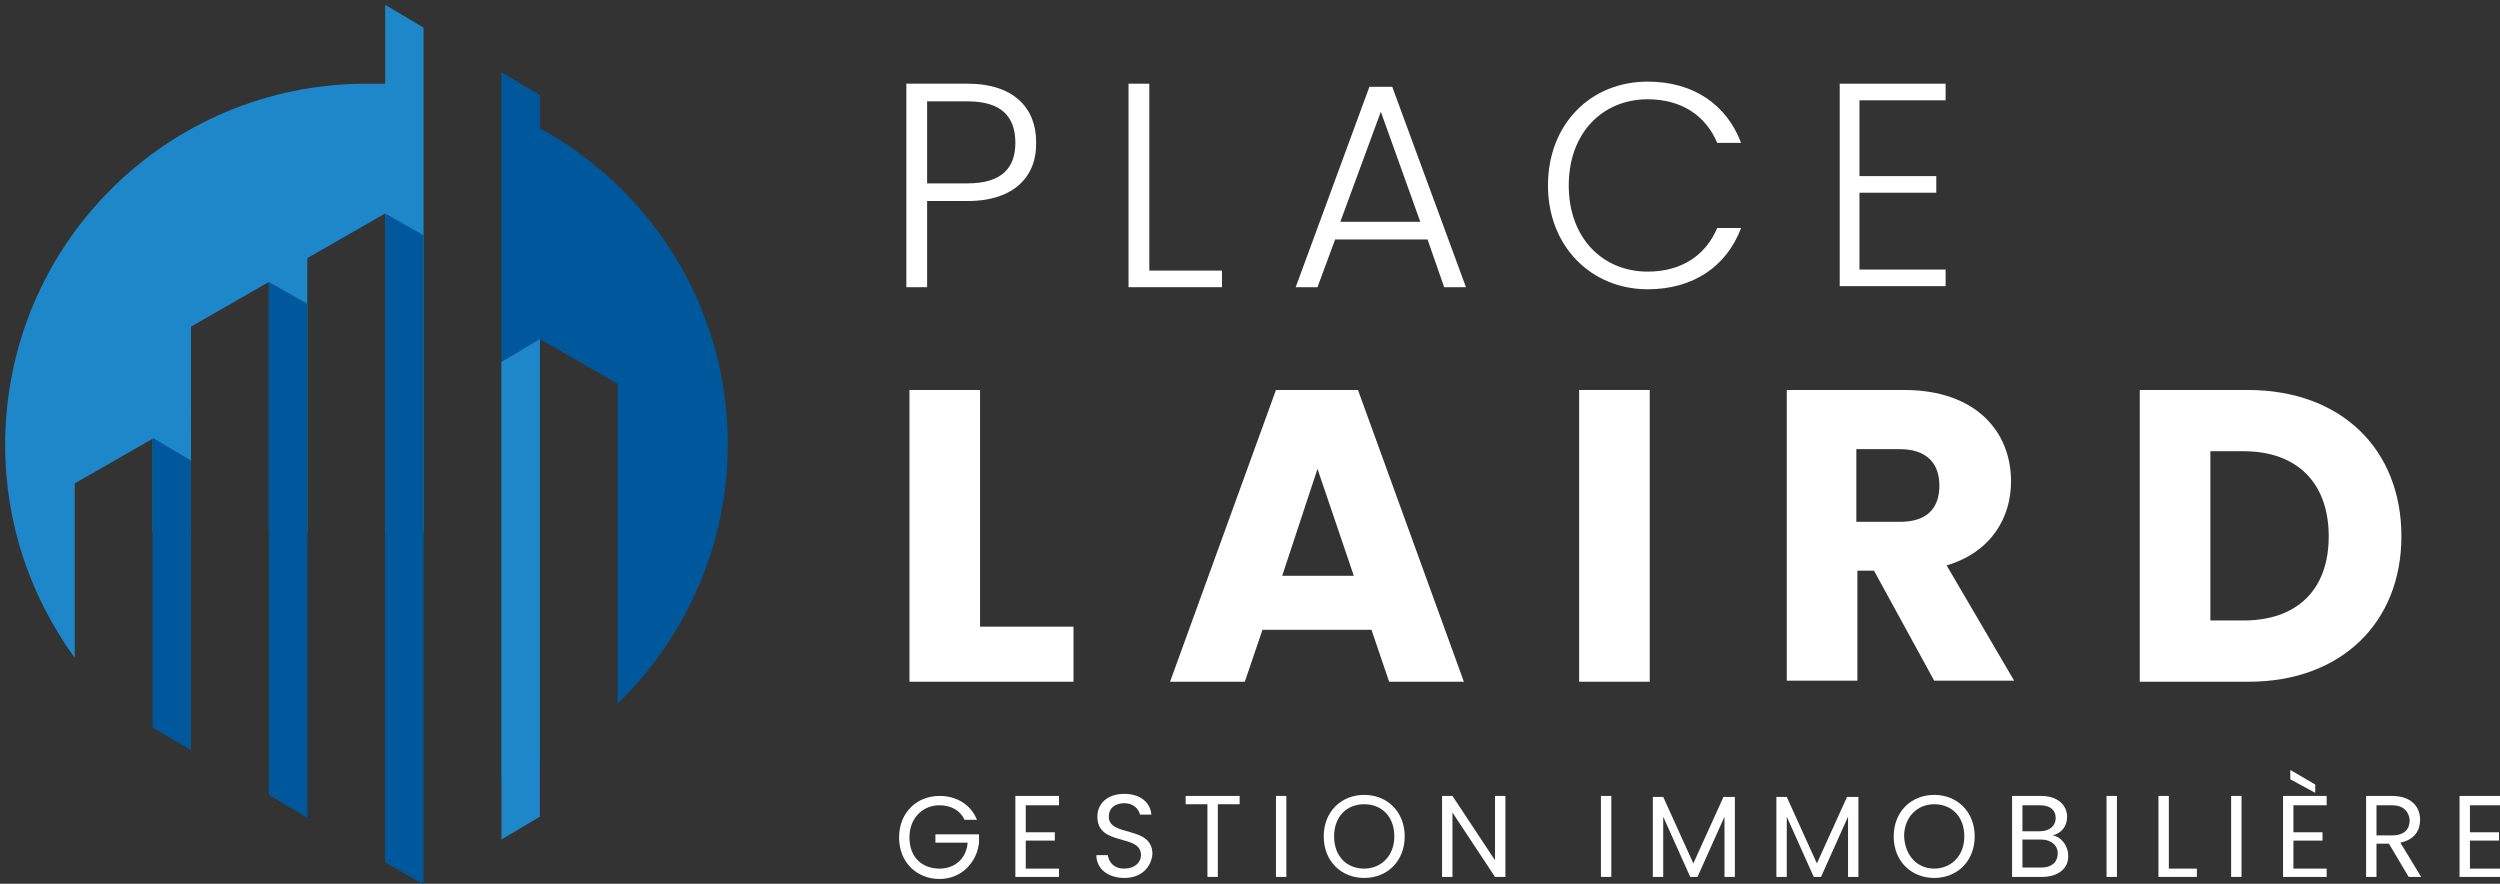 <?xml version="1.0" encoding="utf-8"?>
<!-- Generator: Adobe Illustrator 16.0.0, SVG Export Plug-In . SVG Version: 6.00 Build 0)  -->
<!DOCTYPE svg PUBLIC "-//W3C//DTD SVG 1.1//EN" "http://www.w3.org/Graphics/SVG/1.1/DTD/svg11.dtd">
<svg version="1.1" id="Layer_1" xmlns="http://www.w3.org/2000/svg" xmlns:xlink="http://www.w3.org/1999/xlink" x="0px" y="0px"
	 width="314px" height="111px" viewBox="0 0 314 111" enable-background="new 0 0 314 111" xml:space="preserve">
<rect x="0" y="0" width="314" height="111" fill="#333333" stroke="none"/>
<g>
	<path fill="#1D87C9" d="M19.166,66.846h4.825V41.026l9.78-5.607v31.427h4.825V32.42l9.78-5.607v40.033h4.825V3.471l-4.825-2.869
		v9.911c-0.782,0-1.565,0-2.347,0c-25.037,0-45.38,20.212-45.38,45.38c0,10.041,3.26,19.169,8.737,26.732V60.717l9.78-5.607V66.846z
		"/>
	<path fill="#00589C" d="M67.806,16.12v-4.173L62.98,9.078v88.934c1.695-0.651,3.26-1.434,4.825-2.347V42.591l9.78,5.607v40.164
		c8.476-8.216,13.822-19.821,13.822-32.601C91.408,38.679,81.889,23.813,67.806,16.12z"/>
	<polygon fill="#1D87C9" points="67.806,42.591 67.806,102.576 62.98,105.445 62.98,45.46 	"/>
	<polygon fill="#00589C" points="53.2,111.053 53.2,29.551 48.375,26.813 48.375,108.314 	"/>
	<polygon fill="#00589C" points="38.595,102.707 38.595,38.158 33.771,35.419 33.771,99.838 	"/>
	<polygon fill="#00589C" points="23.99,94.23 23.99,57.848 19.166,54.979 19.166,91.361 	"/>
</g>
<g>
	<path fill="#FFFFFF" d="M121.531,25.248h-5.085v10.824h-2.608V10.512h7.694c5.868,0,8.606,3.13,8.606,7.303
		C130.268,21.988,127.53,25.248,121.531,25.248z M121.531,23.031c4.303,0,5.999-1.956,5.999-5.085c0-3.26-1.695-5.216-5.999-5.216
		h-5.085v10.302H121.531z"/>
	<path fill="#FFFFFF" d="M144.352,10.512v23.473h9.128v2.086h-11.736V10.512H144.352z"/>
	<path fill="#FFFFFF" d="M179.3,30.073h-11.606l-2.217,5.999h-2.738l9.259-25.168h2.868l9.26,25.168h-2.738L179.3,30.073z
		 M173.432,14.033l-5.086,13.823h10.041L173.432,14.033z"/>
	<path fill="#FFFFFF" d="M206.945,10.251c5.737,0,9.91,2.869,11.736,7.694h-3c-1.434-3.391-4.434-5.477-8.736-5.477
		c-5.607,0-9.911,4.173-9.911,10.824c0,6.65,4.304,10.823,9.911,10.823c4.303,0,7.303-2.086,8.736-5.477h3
		c-1.826,4.825-5.999,7.694-11.736,7.694c-7.042,0-12.52-5.347-12.52-13.04C194.426,15.598,199.773,10.251,206.945,10.251z"/>
	<path fill="#FFFFFF" d="M244.37,12.599h-10.823v9.52h9.65v2.086h-9.65v9.65h10.823v2.086h-13.301V10.512h13.301V12.599z"/>
	<path fill="#FFFFFF" d="M123.096,48.981v29.732h11.736v6.911h-20.604V48.981H123.096z"/>
	<path fill="#FFFFFF" d="M172.258,79.104h-13.692l-2.217,6.521h-9.389l13.301-36.643h10.302l13.301,36.643h-9.389L172.258,79.104z
		 M165.477,58.892l-4.434,13.432h8.998L165.477,58.892z"/>
	<path fill="#FFFFFF" d="M198.338,48.981h8.867v36.643h-8.867V48.981z"/>
	<path fill="#FFFFFF" d="M239.154,48.981c8.998,0,13.432,5.216,13.432,11.476c0,4.563-2.479,8.867-8.085,10.563l8.476,14.475
		h-10.041l-7.563-13.823h-2.087v13.823h-8.867V48.981H239.154z M238.633,56.414h-5.477v9.128h5.477c3.391,0,4.955-1.695,4.955-4.563
		C243.588,58.24,242.023,56.414,238.633,56.414z"/>
	<path fill="#FFFFFF" d="M301.617,67.367c0,10.824-7.563,18.257-19.17,18.257h-13.691V48.981h13.562
		C294.054,48.981,301.617,56.414,301.617,67.367z M281.796,77.93c6.78,0,10.692-3.912,10.692-10.563s-3.912-10.692-10.692-10.692
		h-4.173V77.93H281.796z"/>
</g>
<g>
	<path fill="#FFFFFF" d="M122.705,102.968h-1.565c-0.521-1.174-1.695-1.825-3.13-1.825c-2.086,0-3.782,1.564-3.782,4.042
		s1.565,3.912,3.782,3.912c1.956,0,3.391-1.304,3.521-3.261h-4.042v-1.043h5.477v1.043c-0.261,2.479-2.217,4.564-4.956,4.564
		c-2.869,0-5.085-2.086-5.085-5.216s2.217-5.216,5.085-5.216C120.097,99.969,121.922,101.012,122.705,102.968z"/>
	<path fill="#FFFFFF" d="M133.007,101.143h-4.173v3.39h3.651v1.044h-3.651v3.521h4.173v1.043h-5.477V99.969h5.477V101.143z"/>
	<path fill="#FFFFFF" d="M141.222,110.27c-2.086,0-3.521-1.173-3.521-2.868h1.435c0.13,0.782,0.652,1.695,2.086,1.695
		c1.304,0,2.086-0.782,2.086-1.695c0-2.738-5.477-1.044-5.477-4.825c0-1.695,1.304-2.869,3.391-2.869c1.956,0,3.26,1.044,3.39,2.608
		h-1.434c-0.13-0.651-0.783-1.435-1.956-1.435c-1.043,0-1.956,0.521-1.956,1.695c0,2.608,5.477,1.043,5.477,4.695
		C144.612,108.836,143.439,110.27,141.222,110.27z"/>
	<path fill="#FFFFFF" d="M148.785,99.969h6.912v1.043h-2.739v9.128h-1.304v-9.128h-2.738v-1.043H148.785z"/>
	<path fill="#FFFFFF" d="M160.261,99.969h1.304v10.171h-1.304V99.969z"/>
	<path fill="#FFFFFF" d="M171.346,110.27c-2.869,0-5.086-2.086-5.086-5.215c0-3.131,2.217-5.217,5.086-5.217
		c2.868,0,5.085,2.086,5.085,5.217C176.431,108.184,174.214,110.27,171.346,110.27z M171.346,109.097
		c2.086,0,3.781-1.565,3.781-4.042c0-2.479-1.564-4.043-3.781-4.043c-2.218,0-3.782,1.564-3.782,4.043
		C167.563,107.531,169.128,109.097,171.346,109.097z"/>
	<path fill="#FFFFFF" d="M189.08,99.969v10.171h-1.305l-5.346-8.085v8.085h-1.305V99.969h1.305l5.346,8.084v-8.084H189.08z"/>
	<path fill="#FFFFFF" d="M201.076,99.969h1.305v10.171h-1.305V99.969z"/>
	<path fill="#FFFFFF" d="M207.467,100.099h1.434l3.782,8.346l3.782-8.346h1.434v10.041h-1.304v-7.563l-3.391,7.563h-0.913
		l-3.391-7.563v7.563h-1.304v-10.041H207.467z"/>
	<path fill="#FFFFFF" d="M222.984,100.099h1.435l3.782,8.346l3.781-8.346h1.434v10.041h-1.304v-7.563l-3.39,7.563h-0.914
		l-3.39-7.563v7.563h-1.304v-10.041H222.984z"/>
	<path fill="#FFFFFF" d="M242.936,110.27c-2.869,0-5.086-2.086-5.086-5.215c0-3.131,2.217-5.217,5.086-5.217
		s5.086,2.086,5.086,5.217C248.021,108.184,245.805,110.27,242.936,110.27z M242.936,109.097c2.087,0,3.782-1.565,3.782-4.042
		c0-2.479-1.565-4.043-3.782-4.043c-2.086,0-3.781,1.564-3.781,4.043C239.285,107.531,240.85,109.097,242.936,109.097z"/>
	<path fill="#FFFFFF" d="M256.498,110.14h-3.781V99.969h3.65c2.086,0,3.26,1.174,3.26,2.607c0,1.305-0.781,2.086-1.825,2.348
		c1.044,0.131,1.956,1.304,1.956,2.478C259.889,108.967,258.584,110.14,256.498,110.14z M256.236,101.143h-2.217v3.26h2.217
		c1.174,0,1.957-0.652,1.957-1.695C258.193,101.794,257.541,101.143,256.236,101.143z M256.367,105.445h-2.348v3.521h2.348
		c1.305,0,2.086-0.652,2.086-1.826C258.453,106.228,257.672,105.445,256.367,105.445z"/>
	<path fill="#FFFFFF" d="M264.582,99.969h1.305v10.171h-1.305V99.969z"/>
	<path fill="#FFFFFF" d="M272.406,99.969v9.128h3.521v1.043h-4.824V99.969H272.406z"/>
	<path fill="#FFFFFF" d="M280.23,99.969h1.305v10.171h-1.305V99.969z"/>
	<path fill="#FFFFFF" d="M292.229,101.143h-4.174v3.39h3.652v1.044h-3.652v3.521h4.174v1.043h-5.478V99.969h5.478V101.143z
		 M287.664,96.709l3.129,1.824v1.044l-3.129-1.695V96.709z"/>
	<path fill="#FFFFFF" d="M300.443,99.969c2.348,0,3.521,1.304,3.521,2.999c0,1.304-0.652,2.478-2.479,2.868l2.608,4.304h-1.565
		l-2.477-4.173h-1.565v4.173h-1.304V99.969H300.443z M300.443,101.143h-1.956v3.781h1.956c1.564,0,2.217-0.783,2.217-1.956
		C302.529,101.924,301.878,101.143,300.443,101.143z"/>
	<path fill="#FFFFFF" d="M314.396,101.143h-4.173v3.39h3.651v1.044h-3.651v3.521h4.173v1.043h-5.477V99.969h5.477V101.143z"/>
</g>
</svg>
